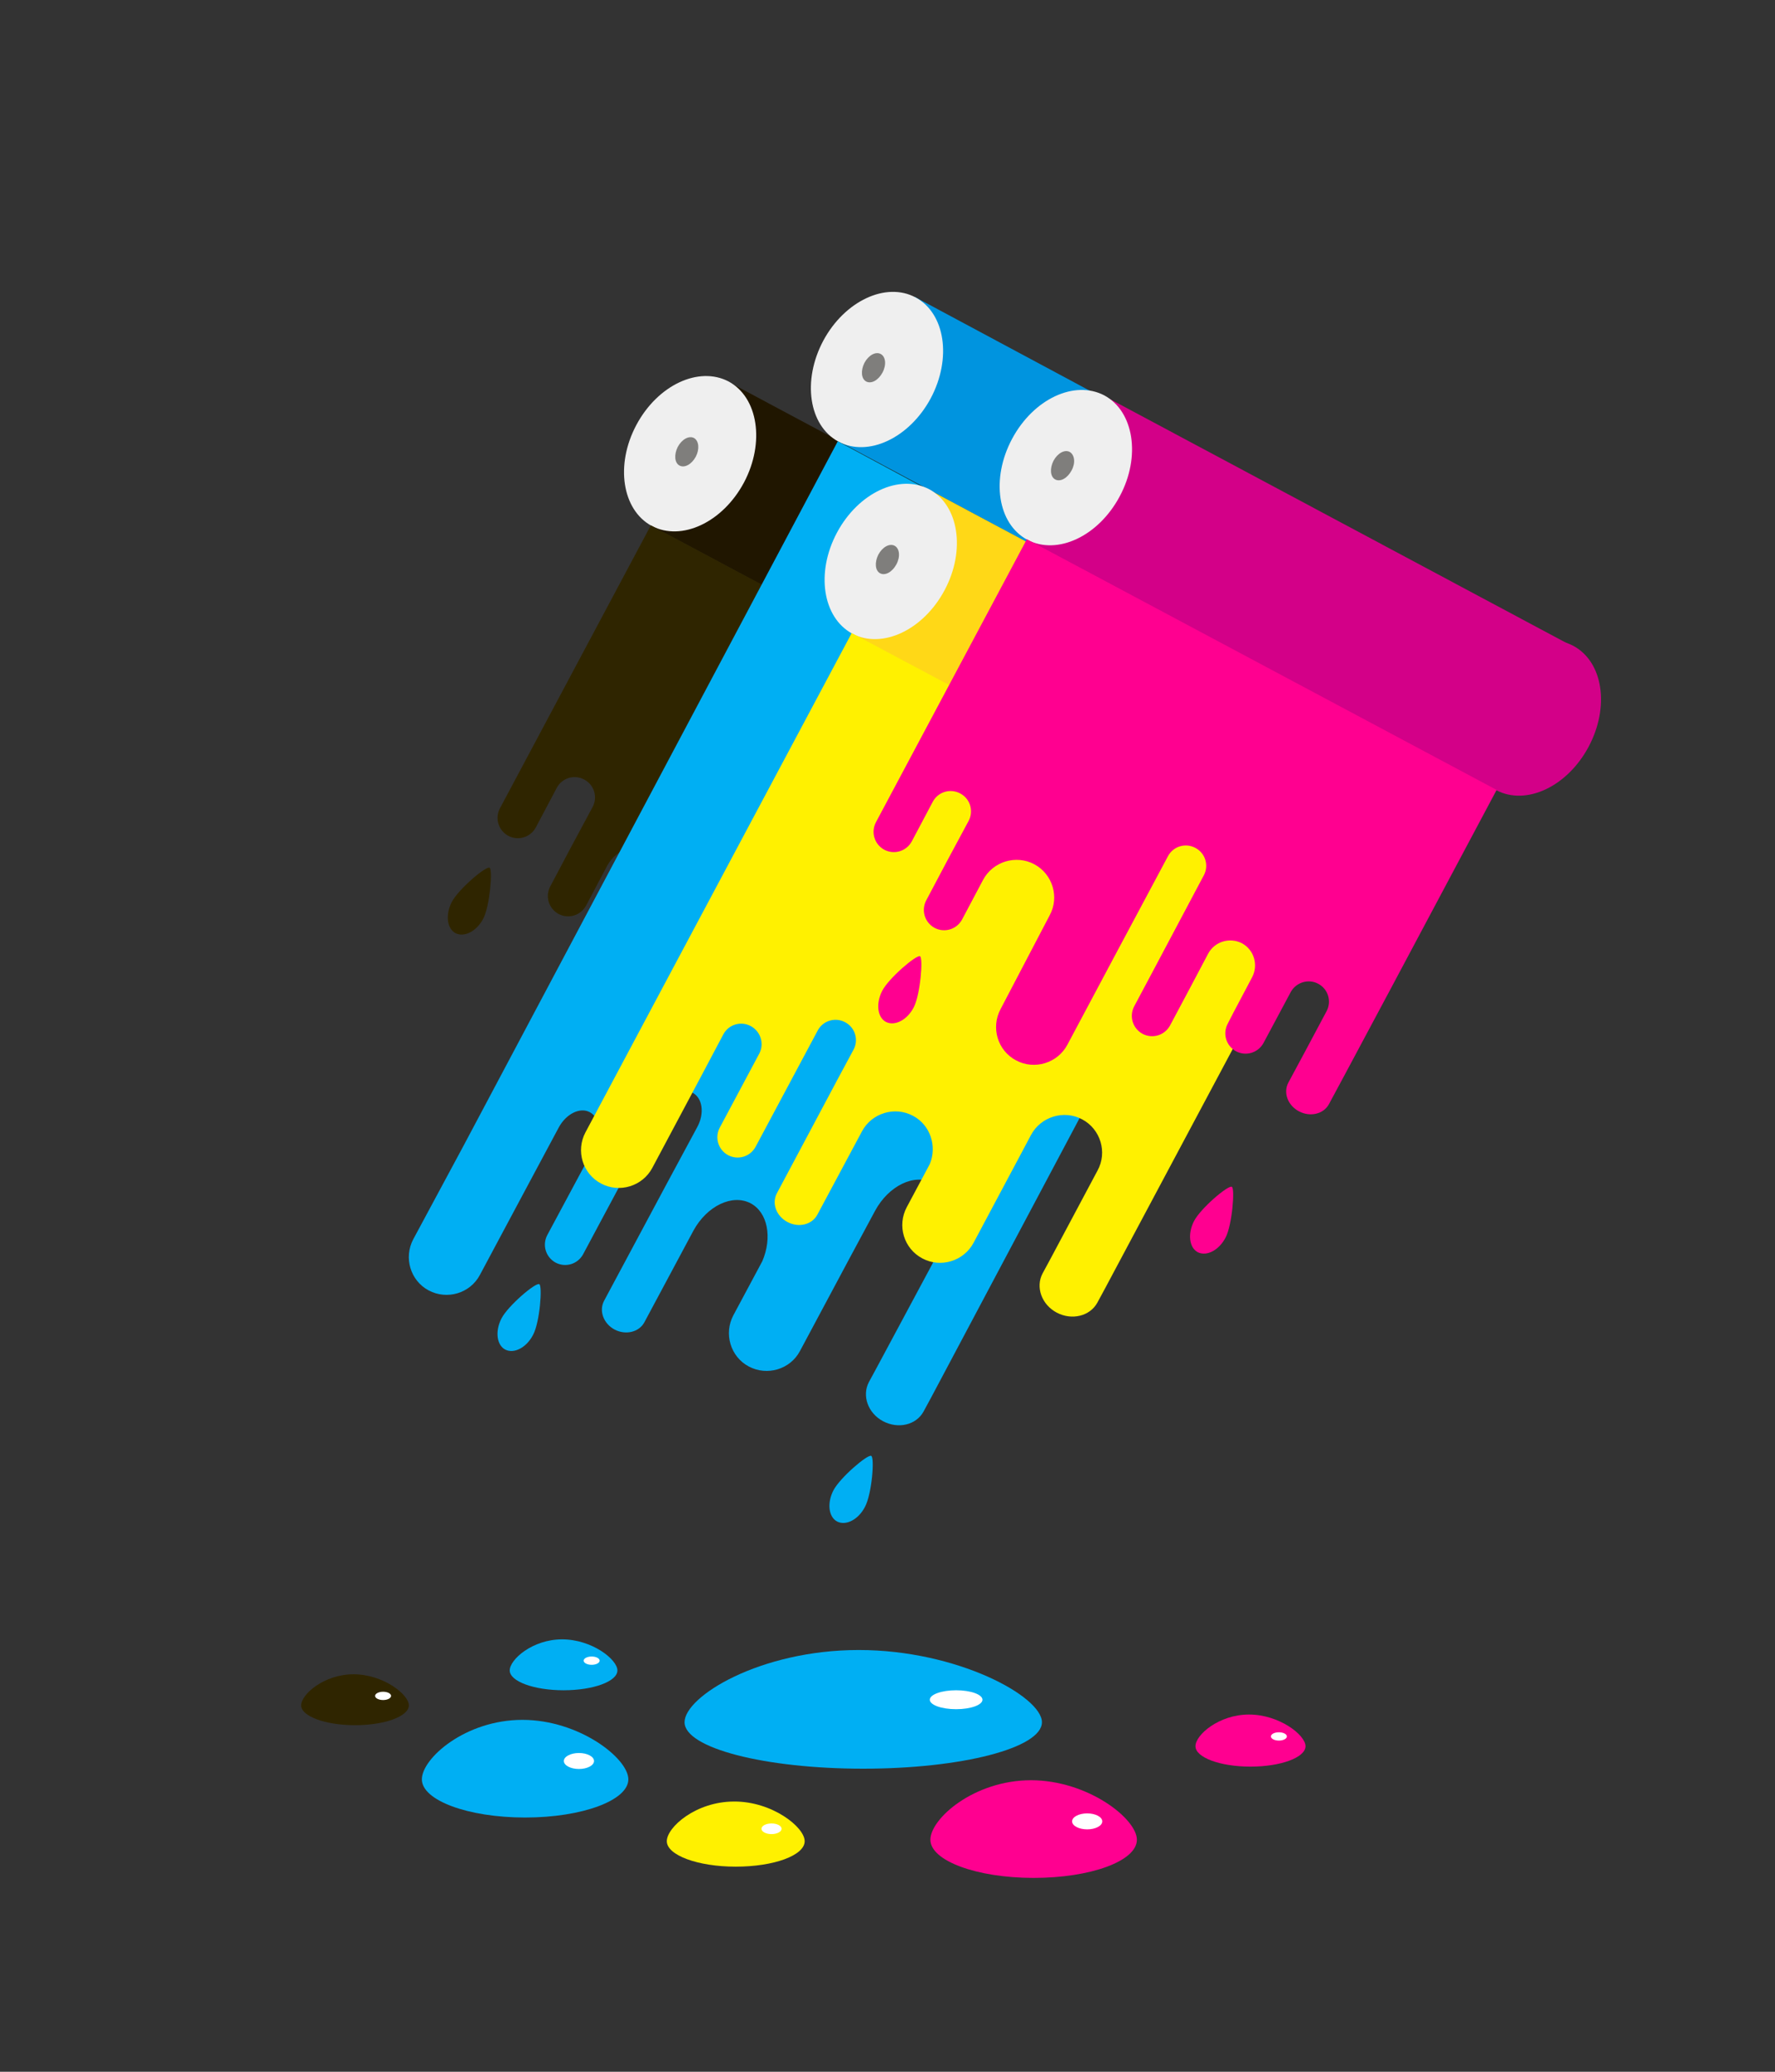 <?xml version="1.0" encoding="utf-8"?>
<!-- Generator: Adobe Illustrator 19.0.0, SVG Export Plug-In . SVG Version: 6.00 Build 0)  -->
<svg version="1.1" xmlns="http://www.w3.org/2000/svg" xmlns:xlink="http://www.w3.org/1999/xlink" x="0px" y="0px"
	 viewBox="0 0 600 700" style="enable-background:new 0 0 600 700;" xml:space="preserve">
<rect x="0" y="0" width="600" height="700" fill="#333333" stroke="none"/>
<style type="text/css">
	.st0{display:none;}
	.st1{display:inline;fill:#FFFFFF;}
	.st2{fill:#201600;}
	.st3{fill:#EFEFEF;}
	.st4{fill:#7F7E7C;}
	.st5{fill:#2F2500;}
	.st6{fill:#0094DF;}
	.st7{fill:#00AFF3;}
	.st8{fill:#FFD817;}
	.st9{fill:#BD54ED;}
	.st10{fill:#FFF100;}
	.st11{fill:#D30088;}
	.st12{fill:#FF0090;}
	.st13{fill:#FFFFFF;}
	.st14{display:inline;}
</style>
<g id="background" class="st0">
	<rect x="-100" y="-50" class="st1" width="800" height="800"/>
</g>
<g id="objects">
	<g>
		<g>
			<g>
				
					<rect x="222.5" y="167.9" transform="matrix(0.882 0.471 -0.471 0.882 128.767 -124.018)" class="st2" width="179.9" height="55.2"/>
				<path class="st3" d="M251.5,163c-7.2,13.5-21.1,20-31.2,14.7c-10-5.4-12.4-20.6-5.2-34.1c7.2-13.5,21.1-20,31.2-14.7
					C256.3,134.3,258.6,149.6,251.5,163z"/>
				<path class="st4" d="M235.2,154.3c-1.4,2.6-3.8,3.9-5.5,3c-1.7-0.9-1.9-3.7-0.6-6.3c1.4-2.6,3.8-3.9,5.5-3
					C236.3,149,236.5,151.8,235.2,154.3z"/>
				<path class="st5" d="M220,177.5l-51,95.6c-1.8,3.4-0.5,7.5,2.8,9.3c3.4,1.8,7.5,0.5,9.3-2.8l7.1-13.4c1.8-3.4,6-4.6,9.3-2.8
					c3.4,1.8,4.6,6,2.8,9.3l-7.2,13.4l0,0l-7.1,13.4c-1.8,3.4-0.5,7.5,2.8,9.3c3.4,1.8,7.5,0.5,9.3-2.8l7.1-13.4
					c3.3-6.2,11.1-8.6,17.3-5.3c6.2,3.3,8.5,11.1,5.2,17.3l-16.9,31.7c-3.3,6.2-1,14,5.3,17.3c6.2,3.3,14,0.9,17.3-5.3l16.9-31.7
					l17.1-32c1.8-3.4,6-4.6,9.3-2.8c3.4,1.8,4.6,6,2.8,9.3l-2.5,4.7l-14.5,27.3l-6.5,12.2c-1.8,3.4-0.5,7.5,2.8,9.3
					c3.4,1.8,7.5,0.5,9.3-2.8l6.5-12.2l6.4-12.1c2.2-4.1,7.3-5.6,11.4-3.5c4.1,2.2,5.6,7.3,3.5,11.4l-6.4,12.1l0,0l-1.9,3.7
					c-1.8,3.4-0.5,7.5,2.8,9.3c3.4,1.8,7.5,0.5,9.3-2.8l9.2-17.2c1.8-3.3,6-4.6,9.3-2.8c3.4,1.8,4.6,6,2.8,9.3l-7.2,13.5l0,0
					l-5.7,10.6c-1.8,3.4-0.2,7.7,3.6,9.7c3.8,2,8.3,0.9,10.1-2.5l5.7-10.6l15.4-28.8l35.6-66.8L220,177.5z"/>
			</g>
			
				<rect x="285.5" y="139.6" transform="matrix(0.881 0.472 -0.472 0.881 123.459 -157.488)" class="st6" width="179.9" height="55.2"/>
			<path class="st3" d="M314.6,134.6c-7.2,13.4-21.2,20-31.2,14.6c-10-5.4-12.3-20.6-5.1-34.1c7.2-13.4,21.2-20,31.2-14.6
				C319.5,105.9,321.8,121.1,314.6,134.6z"/>
			<path class="st6" d="M473,219.4c-7.2,13.4-21.2,20-31.2,14.6c-10-5.4-12.3-20.6-5.1-34.1c7.2-13.4,21.2-20,31.2-14.6
				C477.9,190.7,480.2,206,473,219.4z"/>
			<path class="st4" d="M298.3,125.9c-1.4,2.6-3.8,3.9-5.5,3c-1.7-0.9-1.9-3.7-0.6-6.3c1.4-2.6,3.8-3.9,5.5-3
				C299.4,120.5,299.7,123.3,298.3,125.9z"/>
			<path class="st7" d="M283.2,149.1l-126.5,238l9.6,5.1l-9.6-5.1l-17,31.6c-3.3,6.2-1,14,5.2,17.3c6.2,3.3,14,1,17.3-5.2l16.9-31.6
				l0,0l9.8-18.3c2.5-4.6,7.2-6.9,10.5-5.1c3.3,1.8,4,6.8,1.8,11.3l-16.2,30.2c-1.8,3.4-0.5,7.5,2.8,9.3c3.4,1.8,7.5,0.5,9.3-2.8
				l6.2-11.6l0,0l20.3-37.9c2.5-4.6,7.2-6.9,10.5-5.1c3.4,1.8,4.1,7,1.6,11.6l-10.4,19.3l0,0l-21.1,39.4c-1.8,3.4-0.2,7.7,3.5,9.7
				c3.8,2,8.3,0.9,10.1-2.4l16.6-31c4.6-8.4,13.2-12.5,19.4-9.2c5.7,3.1,7.3,11.5,3.9,19.5l-9.8,18.3c-3.3,6.2-1,14,5.2,17.3
				c6.2,3.3,14,1,17.3-5.2l16.9-31.6l0,0l8.5-15.8c4.6-8.5,13.3-12.7,19.5-9.4c6.2,3.3,7.5,13,3,21.5l-22,41l0,0l-2.6,4.8
				c-2.4,4.6-0.3,10.5,4.8,13.2c5.1,2.7,11.2,1.3,13.7-3.3l2.6-4.8l126.5-238L283.2,149.1z"/>
			<g>
				
					<rect x="290.3" y="204.3" transform="matrix(0.882 0.471 -0.471 0.882 153.862 -151.652)" class="st8" width="179.9" height="55.2"/>
				<path class="st3" d="M319.3,199.4c-7.2,13.5-21.1,20-31.2,14.7c-10-5.4-12.4-20.6-5.2-34.1c7.2-13.5,21.1-20,31.2-14.7
					C324.1,170.7,326.5,185.9,319.3,199.4z"/>
				<path class="st9" d="M477.8,283.9c-7.2,13.5-21.1,20-31.2,14.7c-10.1-5.4-12.4-20.6-5.2-34.1c7.2-13.5,21.1-20,31.2-14.7
					C482.7,255.2,485,270.5,477.8,283.9z"/>
				<path class="st4" d="M303,190.7c-1.4,2.6-3.8,3.9-5.5,3c-1.7-0.9-1.9-3.7-0.6-6.3c1.4-2.6,3.8-3.9,5.5-3
					C304.1,185.3,304.4,188.1,303,190.7z"/>
				<path class="st10" d="M287.9,213.9l-73.1,137l0,0l-16.9,31.7c-3.3,6.2-1,14,5.3,17.3c6.2,3.3,14,0.9,17.3-5.3l16.9-31.7l0,0
					l7.1-13.4c1.8-3.4,6-4.6,9.3-2.8c3.3,1.8,4.6,5.9,2.9,9.2l-13.4,25.1c-1.8,3.4-0.5,7.5,2.8,9.3c3.4,1.8,7.5,0.5,9.3-2.8
					l6.2-11.6h0l14.8-27.7c1.8-3.4,6-4.6,9.3-2.8c3.4,1.8,4.6,6,2.8,9.3l-4.9,9.1l0,0l-21,39.4c-1.8,3.4-0.2,7.7,3.6,9.7
					c3.8,2,8.3,0.9,10.1-2.5l15.1-28.2c3.3-6.1,11-8.5,17.2-5.2c5.9,3.1,8.2,10.3,5.7,16.3l-7.8,14.6c-3.3,6.2-1,14,5.3,17.3
					c6.2,3.3,14,0.9,17.3-5.3l16.9-31.7h0l2.5-4.7c3.3-6.2,11.1-8.6,17.3-5.3c6.2,3.3,8.6,11.1,5.2,17.3l-16,30l0,0l-2.6,4.8
					c-2.4,4.6-0.3,10.5,4.8,13.2c5.1,2.7,11.2,1.2,13.7-3.3l2.6-4.8l73.1-137L287.9,213.9z"/>
			</g>
			<g>
				<path class="st11" d="M537,252.3c-7.2,13.5-21.1,20-31.2,14.7c-10.1-5.4-12.4-20.6-5.2-34.1c7.2-13.5,21.1-20,31.2-14.7
					C541.9,223.6,544.2,238.8,537,252.3z"/>
				<g>
					
						<rect x="349.5" y="172.6" transform="matrix(0.882 0.471 -0.471 0.882 145.917 -183.242)" class="st11" width="179.9" height="55.2"/>
					<path class="st3" d="M378.5,167.7c-7.2,13.5-21.1,20-31.2,14.7c-10.1-5.4-12.4-20.6-5.2-34.1c7.2-13.5,21.1-20,31.2-14.7
						C383.3,139,385.7,154.3,378.5,167.7z"/>
					<path class="st4" d="M362.2,159c-1.4,2.6-3.8,3.9-5.5,3c-1.7-0.9-1.9-3.7-0.6-6.3c1.4-2.6,3.8-3.9,5.5-3
						C363.3,153.7,363.6,156.5,362.2,159z"/>
					<path class="st12" d="M347.1,182.2l-51,95.6c-1.8,3.4-0.5,7.5,2.8,9.3c3.4,1.8,7.5,0.5,9.3-2.8l7.1-13.4c1.8-3.4,6-4.6,9.3-2.8
						c3.4,1.8,4.6,6,2.8,9.3l-7.2,13.4l0,0l-7.1,13.4c-1.8,3.4-0.5,7.5,2.8,9.3c3.4,1.8,7.5,0.5,9.3-2.8l7.1-13.4
						c3.3-6.2,11.1-8.6,17.3-5.3c6.2,3.3,8.6,11.1,5.2,17.3L338.2,341c-3.3,6.2-1,14,5.3,17.3c6.2,3.3,14,0.9,17.3-5.3l16.9-31.7
						l17.1-32c1.8-3.4,6-4.6,9.3-2.8c3.4,1.8,4.6,6,2.8,9.3l-2.5,4.7l-14.5,27.3l-6.5,12.2c-1.8,3.4-0.5,7.5,2.8,9.3
						c3.4,1.8,7.5,0.5,9.3-2.8l6.5-12.2l6.4-12.1c2.2-4.1,7.3-5.6,11.4-3.5c4.1,2.2,5.6,7.3,3.5,11.4l-6.4,12.1h0l-1.9,3.7
						c-1.8,3.4-0.5,7.5,2.8,9.3c3.4,1.8,7.5,0.5,9.3-2.8l9.2-17.2c1.8-3.3,6-4.6,9.3-2.8c3.4,1.8,4.6,6,2.8,9.3l-7.2,13.5l0,0
						l-5.7,10.6c-1.8,3.4-0.2,7.7,3.6,9.7c3.8,2,8.3,0.9,10.1-2.4l5.7-10.6l15.4-28.8l35.6-66.8L347.1,182.2z"/>
				</g>
			</g>
			<path class="st12" d="M414.3,418.1c-2.2,4.3-6.4,6.5-9.4,5c-2.9-1.5-3.5-6.2-1.3-10.5c2.2-4.3,11.6-12.3,12.8-11.6
				C417.5,401.5,416.5,413.9,414.3,418.1z"/>
			<path class="st12" d="M308.9,340.3c-2.2,4.3-6.4,6.5-9.4,5c-2.9-1.5-3.5-6.2-1.3-10.5c2.2-4.3,11.6-12.3,12.8-11.7
				C312.1,323.7,311.1,336,308.9,340.3z"/>
			<path class="st7" d="M292.4,509.1c-2.2,4.3-6.4,6.5-9.4,5c-2.9-1.5-3.5-6.2-1.3-10.5c2.2-4.3,11.6-12.3,12.8-11.7
				C295.7,492.5,294.7,504.8,292.4,509.1z"/>
			<path class="st7" d="M180.2,451c-2.2,4.3-6.4,6.5-9.4,5c-2.9-1.5-3.5-6.2-1.3-10.5c2.2-4.3,11.6-12.3,12.8-11.6
				C183.4,434.4,182.5,446.7,180.2,451z"/>
			<path class="st5" d="M163.4,310.3c-2.2,4.3-6.4,6.5-9.4,5c-2.9-1.5-3.5-6.2-1.3-10.5c2.2-4.3,11.6-12.3,12.8-11.6
				C166.6,293.7,165.6,306,163.4,310.3z"/>
		</g>
		<g>
			<path class="st7" d="M352.2,581.9c0,8.7-27.1,15.7-60.4,15.7c-33.4,0-60.4-7-60.4-15.7c0-8.7,25.5-24.4,58.9-24.4
				C323.6,557.5,352.2,573.2,352.2,581.9z"/>
			<ellipse class="st13" cx="323.2" cy="574.3" rx="8.9" ry="3.2"/>
			<path class="st7" d="M212.4,601.2c0,7.1-15.6,12.9-34.9,12.9c-19.3,0-34.9-5.8-34.9-12.9s14.7-20.1,34-20.1
				C195.8,581.1,212.4,594.1,212.4,601.2z"/>
			<path class="st13" d="M200.8,595c0,1.5-2.3,2.7-5.1,2.7c-2.8,0-5.1-1.2-5.1-2.7c0-1.5,2.3-2.7,5.1-2.7
				C198.5,592.3,200.8,593.5,200.8,595z"/>
			<path class="st7" d="M208.7,564.4c0,3.7-8.1,6.7-18.2,6.7c-10,0-18.2-3-18.2-6.7c0-3.7,7.7-10.5,17.7-10.5
				C200.1,553.9,208.7,560.7,208.7,564.4z"/>
			<ellipse class="st13" cx="200" cy="561.1" rx="2.7" ry="1.4"/>
			<path class="st5" d="M138.2,576.2c0,3.7-8.1,6.7-18.2,6.7c-10,0-18.2-3-18.2-6.7c0-3.7,7.7-10.5,17.7-10.5
				S138.2,572.5,138.2,576.2z"/>
			<ellipse class="st13" cx="129.5" cy="573" rx="2.7" ry="1.4"/>
			<path class="st10" d="M272,622.1c0,4.8-10.4,8.6-23.3,8.6c-12.9,0-23.3-3.9-23.3-8.6s9.8-13.4,22.7-13.4
				C260.9,608.6,272,617.3,272,622.1z"/>
			<ellipse class="st13" cx="260.8" cy="617.9" rx="3.4" ry="1.8"/>
			<path class="st12" d="M384.3,621.6c0,7.2-15.6,12.9-34.9,12.9c-19.3,0-34.9-5.8-34.9-12.9c0-7.1,14.7-20.1,34-20.1
				C367.7,601.5,384.3,614.5,384.3,621.6z"/>
			<path class="st13" d="M372.6,615.4c0,1.5-2.3,2.7-5.1,2.7c-2.8,0-5.1-1.2-5.1-2.7c0-1.5,2.3-2.7,5.1-2.7
				C370.3,612.7,372.6,613.9,372.6,615.4z"/>
			<path class="st12" d="M441.3,590c0,3.8-8.3,6.9-18.6,6.9c-10.3,0-18.6-3.1-18.6-6.9c0-3.8,7.9-10.7,18.1-10.7
				C432.4,579.3,441.3,586.2,441.3,590z"/>
			<ellipse class="st13" cx="432.3" cy="586.7" rx="2.7" ry="1.4"/>
		</g>
	</g>
	<g class="st0">
		<g class="st14">
			<path class="st5" d="M168.7,720.4v-0.3c-0.4,0.4-0.7,0.8-1.1,1c-0.3,0.3-0.7,0.5-1.1,0.6c-0.4,0.1-0.9,0.2-1.3,0.2
				c-0.6,0-1.2-0.1-1.8-0.4c-0.5-0.3-1-0.7-1.4-1.2c-0.4-0.5-0.7-1.1-0.9-1.8c-0.2-0.7-0.3-1.4-0.3-2.2c0-1.7,0.4-3,1.2-3.9
				c0.8-0.9,1.9-1.4,3.2-1.4c0.8,0,1.4,0.1,2,0.4c0.5,0.3,1,0.7,1.6,1.2v-4c0-0.6,0.1-1,0.3-1.3c0.2-0.3,0.5-0.4,0.9-0.4
				c0.4,0,0.7,0.1,0.9,0.4c0.2,0.3,0.3,0.6,0.3,1.1v11.8c0,0.5-0.1,0.9-0.4,1.2c-0.2,0.3-0.5,0.4-0.9,0.4c-0.4,0-0.7-0.1-0.9-0.4
				C168.8,721.3,168.7,720.9,168.7,720.4z M163.4,716.5c0,0.7,0.1,1.3,0.3,1.9c0.2,0.5,0.5,0.9,0.9,1.2c0.4,0.3,0.8,0.4,1.3,0.4
				c0.5,0,0.9-0.1,1.3-0.4c0.4-0.2,0.7-0.6,0.9-1.1c0.2-0.5,0.3-1.1,0.3-1.9c0-0.7-0.1-1.3-0.3-1.8c-0.2-0.5-0.5-0.9-0.9-1.2
				c-0.4-0.3-0.8-0.4-1.3-0.4c-0.5,0-0.9,0.1-1.3,0.4c-0.4,0.3-0.7,0.7-0.9,1.2C163.5,715.2,163.4,715.8,163.4,716.5z"/>
			<path class="st5" d="M181.4,717.1h-5.2c0,0.6,0.1,1.1,0.4,1.6c0.2,0.5,0.6,0.8,1,1.1c0.4,0.2,0.8,0.4,1.3,0.4
				c0.3,0,0.6,0,0.9-0.1c0.3-0.1,0.5-0.2,0.8-0.4c0.2-0.2,0.5-0.3,0.7-0.5c0.2-0.2,0.5-0.4,0.8-0.7c0.1-0.1,0.3-0.2,0.6-0.2
				c0.3,0,0.5,0.1,0.7,0.2c0.2,0.2,0.3,0.4,0.3,0.6c0,0.2-0.1,0.5-0.3,0.9c-0.2,0.3-0.5,0.6-0.9,0.9c-0.4,0.3-0.9,0.5-1.4,0.8
				c-0.6,0.2-1.2,0.3-2,0.3c-1.7,0-3.1-0.5-4-1.5c-1-1-1.4-2.3-1.4-4c0-0.8,0.1-1.5,0.4-2.2c0.2-0.7,0.6-1.3,1-1.7
				c0.5-0.5,1-0.9,1.7-1.1c0.7-0.3,1.4-0.4,2.2-0.4c1,0,1.9,0.2,2.7,0.7c0.8,0.4,1.3,1,1.7,1.7c0.4,0.7,0.6,1.4,0.6,2.1
				c0,0.7-0.2,1.1-0.6,1.3C182.6,717,182.1,717.1,181.4,717.1z M176.2,715.6h4.9c-0.1-0.9-0.3-1.6-0.7-2.1c-0.4-0.5-1-0.7-1.7-0.7
				c-0.7,0-1.2,0.2-1.6,0.7C176.5,714,176.2,714.7,176.2,715.6z"/>
			<path class="st5" d="M194.5,718.4c0,0.7-0.2,1.4-0.5,1.9c-0.4,0.5-0.9,0.9-1.6,1.2c-0.7,0.3-1.6,0.4-2.6,0.4
				c-1,0-1.8-0.1-2.5-0.4c-0.7-0.3-1.2-0.7-1.5-1.1c-0.3-0.4-0.5-0.9-0.5-1.3c0-0.3,0.1-0.5,0.3-0.8c0.2-0.2,0.5-0.3,0.8-0.3
				c0.3,0,0.5,0.1,0.6,0.2c0.2,0.1,0.3,0.3,0.4,0.6c0.3,0.5,0.6,0.8,1,1.1c0.4,0.2,0.9,0.4,1.6,0.4c0.5,0,1-0.1,1.3-0.4
				c0.3-0.2,0.5-0.5,0.5-0.8c0-0.5-0.2-0.8-0.5-1c-0.4-0.2-0.9-0.4-1.8-0.6c-0.9-0.2-1.7-0.5-2.3-0.7c-0.6-0.3-1-0.6-1.4-1
				c-0.3-0.4-0.5-0.9-0.5-1.5c0-0.5,0.2-1,0.5-1.5c0.3-0.5,0.8-0.9,1.4-1.1c0.6-0.3,1.4-0.4,2.3-0.4c0.7,0,1.3,0.1,1.9,0.2
				c0.6,0.1,1,0.3,1.4,0.6c0.4,0.2,0.7,0.5,0.8,0.8c0.2,0.3,0.3,0.6,0.3,0.9c0,0.3-0.1,0.6-0.3,0.8c-0.2,0.2-0.5,0.3-0.9,0.3
				c-0.3,0-0.5-0.1-0.7-0.2c-0.2-0.2-0.4-0.4-0.7-0.7c-0.2-0.3-0.4-0.5-0.7-0.6c-0.3-0.2-0.6-0.2-1.1-0.2c-0.5,0-0.9,0.1-1.2,0.3
				c-0.3,0.2-0.5,0.5-0.5,0.8c0,0.3,0.1,0.5,0.3,0.7c0.2,0.2,0.6,0.3,1,0.5c0.4,0.1,1,0.3,1.7,0.4c0.8,0.2,1.5,0.4,2,0.7
				c0.5,0.3,0.9,0.6,1.2,1C194.4,717.5,194.5,717.9,194.5,718.4z"/>
			<path class="st5" d="M198.1,709.8c-0.4,0-0.7-0.1-1-0.3c-0.3-0.2-0.4-0.6-0.4-1c0-0.4,0.1-0.7,0.4-0.9c0.3-0.2,0.6-0.4,0.9-0.4
				c0.3,0,0.6,0.1,0.9,0.3c0.3,0.2,0.4,0.6,0.4,1c0,0.4-0.1,0.7-0.4,1C198.8,709.6,198.5,709.8,198.1,709.8z M199.5,712.5v7.8
				c0,0.5-0.1,0.9-0.4,1.2c-0.3,0.3-0.6,0.4-1,0.4c-0.4,0-0.7-0.1-1-0.4c-0.2-0.3-0.4-0.7-0.4-1.2v-7.7c0-0.5,0.1-0.9,0.4-1.2
				c0.2-0.3,0.6-0.4,1-0.4c0.4,0,0.7,0.1,1,0.4C199.3,711.7,199.5,712,199.5,712.5z"/>
			<path class="st5" d="M212.1,713v7.8c0,0.9-0.1,1.7-0.3,2.3c-0.2,0.7-0.5,1.2-0.9,1.6c-0.4,0.4-1,0.7-1.6,0.9
				c-0.7,0.2-1.5,0.3-2.5,0.3c-0.9,0-1.8-0.1-2.5-0.4c-0.7-0.3-1.3-0.6-1.7-1c-0.4-0.4-0.6-0.8-0.6-1.3c0-0.3,0.1-0.6,0.3-0.8
				c0.2-0.2,0.5-0.3,0.8-0.3c0.4,0,0.7,0.2,1,0.5c0.1,0.2,0.3,0.4,0.4,0.5c0.2,0.2,0.3,0.3,0.5,0.5c0.2,0.1,0.4,0.2,0.7,0.3
				c0.3,0.1,0.6,0.1,0.9,0.1c0.7,0,1.2-0.1,1.6-0.3c0.4-0.2,0.7-0.5,0.8-0.8c0.2-0.3,0.2-0.7,0.3-1.1c0-0.4,0-1,0.1-1.9
				c-0.4,0.6-0.9,1-1.4,1.3c-0.5,0.3-1.2,0.5-1.9,0.5c-0.9,0-1.7-0.2-2.4-0.7c-0.7-0.5-1.2-1.1-1.5-1.9c-0.4-0.8-0.5-1.8-0.5-2.9
				c0-0.8,0.1-1.5,0.3-2.2c0.2-0.6,0.5-1.2,0.9-1.6c0.4-0.5,0.9-0.8,1.4-1c0.5-0.2,1.1-0.3,1.7-0.3c0.8,0,1.4,0.1,2,0.4
				c0.6,0.3,1.1,0.7,1.5,1.4v-0.4c0-0.5,0.1-0.8,0.3-1.1c0.2-0.3,0.5-0.4,0.9-0.4c0.5,0,0.9,0.2,1,0.5
				C212,711.9,212.1,712.3,212.1,713z M204.3,716.4c0,1.1,0.2,1.9,0.7,2.5c0.5,0.6,1.1,0.8,1.8,0.8c0.4,0,0.9-0.1,1.3-0.4
				c0.4-0.2,0.7-0.6,1-1.1c0.3-0.5,0.4-1.1,0.4-1.8c0-1.1-0.2-2-0.7-2.6c-0.5-0.6-1.1-0.9-1.9-0.9c-0.8,0-1.4,0.3-1.8,0.9
				C204.6,714.5,204.3,715.3,204.3,716.4z"/>
			<path class="st5" d="M217.3,712.5v0.3c0.5-0.6,1-1.1,1.5-1.4c0.6-0.3,1.2-0.4,1.9-0.4c0.7,0,1.3,0.2,1.9,0.5
				c0.6,0.3,1,0.7,1.2,1.3c0.2,0.3,0.3,0.7,0.3,1.1c0.1,0.4,0.1,0.9,0.1,1.5v5c0,0.5-0.1,0.9-0.4,1.2c-0.2,0.3-0.6,0.4-1,0.4
				c-0.4,0-0.7-0.1-1-0.4c-0.2-0.3-0.4-0.7-0.4-1.2v-4.5c0-0.9-0.1-1.6-0.4-2c-0.2-0.5-0.7-0.7-1.5-0.7c-0.5,0-0.9,0.1-1.3,0.4
				c-0.4,0.3-0.7,0.7-0.9,1.2c-0.1,0.4-0.2,1.2-0.2,2.2v3.4c0,0.5-0.1,1-0.4,1.2c-0.3,0.3-0.6,0.4-1,0.4c-0.4,0-0.7-0.1-1-0.4
				c-0.3-0.3-0.4-0.7-0.4-1.2v-7.8c0-0.5,0.1-0.9,0.3-1.1c0.2-0.3,0.5-0.4,0.9-0.4c0.2,0,0.4,0.1,0.6,0.2c0.2,0.1,0.3,0.3,0.5,0.5
				C217.2,711.9,217.3,712.2,217.3,712.5z"/>
			<path class="st5" d="M234.5,717.1h-5.2c0,0.6,0.1,1.1,0.4,1.6c0.2,0.5,0.6,0.8,1,1.1c0.4,0.2,0.8,0.4,1.3,0.4
				c0.3,0,0.6,0,0.9-0.1c0.3-0.1,0.5-0.2,0.8-0.4c0.2-0.2,0.5-0.3,0.7-0.5c0.2-0.2,0.5-0.4,0.8-0.7c0.1-0.1,0.3-0.2,0.6-0.2
				c0.3,0,0.5,0.1,0.7,0.2c0.2,0.2,0.3,0.4,0.3,0.6c0,0.2-0.1,0.5-0.3,0.9c-0.2,0.3-0.5,0.6-0.9,0.9c-0.4,0.3-0.9,0.5-1.4,0.8
				c-0.6,0.2-1.2,0.3-2,0.3c-1.7,0-3.1-0.5-4-1.5c-1-1-1.4-2.3-1.4-4c0-0.8,0.1-1.5,0.4-2.2c0.2-0.7,0.6-1.3,1-1.7
				c0.5-0.5,1-0.9,1.7-1.1c0.7-0.3,1.4-0.4,2.2-0.4c1,0,1.9,0.2,2.7,0.7c0.8,0.4,1.3,1,1.7,1.7c0.4,0.7,0.6,1.4,0.6,2.1
				c0,0.7-0.2,1.1-0.6,1.3C235.7,717,235.2,717.1,234.5,717.1z M229.2,715.6h4.9c-0.1-0.9-0.3-1.6-0.7-2.1c-0.4-0.5-1-0.7-1.7-0.7
				c-0.7,0-1.2,0.2-1.6,0.7C229.6,714,229.3,714.7,229.2,715.6z"/>
			<path class="st5" d="M246.3,720.4v-0.3c-0.4,0.4-0.7,0.8-1.1,1c-0.4,0.3-0.7,0.5-1.1,0.6c-0.4,0.1-0.9,0.2-1.3,0.2
				c-0.6,0-1.2-0.1-1.8-0.4c-0.5-0.3-1-0.7-1.4-1.2c-0.4-0.5-0.7-1.1-0.9-1.8c-0.2-0.7-0.3-1.4-0.3-2.2c0-1.7,0.4-3,1.2-3.9
				c0.8-0.9,1.9-1.4,3.2-1.4c0.8,0,1.4,0.1,2,0.4c0.5,0.3,1.1,0.7,1.6,1.2v-4c0-0.6,0.1-1,0.3-1.3c0.2-0.3,0.5-0.4,0.9-0.4
				c0.4,0,0.7,0.1,0.9,0.4c0.2,0.3,0.3,0.6,0.3,1.1v11.8c0,0.5-0.1,0.9-0.4,1.2c-0.2,0.3-0.5,0.4-0.9,0.4c-0.4,0-0.7-0.1-0.9-0.4
				C246.4,721.3,246.3,720.9,246.3,720.4z M241,716.5c0,0.7,0.1,1.3,0.3,1.9c0.2,0.5,0.5,0.9,0.9,1.2c0.4,0.3,0.8,0.4,1.3,0.4
				c0.5,0,0.9-0.1,1.3-0.4c0.4-0.2,0.7-0.6,0.9-1.1c0.2-0.5,0.4-1.1,0.4-1.9c0-0.7-0.1-1.3-0.4-1.8c-0.2-0.5-0.5-0.9-0.9-1.2
				c-0.4-0.3-0.8-0.4-1.3-0.4c-0.5,0-0.9,0.1-1.3,0.4c-0.4,0.3-0.7,0.7-0.9,1.2C241.1,715.2,241,715.8,241,716.5z"/>
			<path class="st5" d="M259,708.5v4.1c0.5-0.5,1-0.9,1.5-1.2c0.5-0.3,1.2-0.4,1.9-0.4c0.9,0,1.7,0.2,2.3,0.6c0.7,0.4,1.2,1,1.6,1.9
				c0.4,0.8,0.6,1.7,0.6,2.8c0,0.8-0.1,1.6-0.3,2.2c-0.2,0.7-0.5,1.3-0.9,1.8c-0.4,0.5-0.9,0.9-1.4,1.2c-0.6,0.3-1.2,0.4-1.8,0.4
				c-0.4,0-0.8-0.1-1.2-0.1c-0.4-0.1-0.7-0.2-0.9-0.4c-0.2-0.2-0.5-0.3-0.7-0.5c-0.2-0.2-0.4-0.4-0.7-0.8v0.3c0,0.5-0.1,0.9-0.4,1.2
				c-0.2,0.3-0.5,0.4-0.9,0.4c-0.4,0-0.7-0.1-0.9-0.4c-0.2-0.3-0.3-0.7-0.3-1.2v-11.7c0-0.5,0.1-1,0.3-1.2c0.2-0.3,0.5-0.4,0.9-0.4
				c0.4,0,0.7,0.1,1,0.4C258.9,707.7,259,708.1,259,708.5z M259.1,716.5c0,1.1,0.2,1.9,0.7,2.5c0.5,0.6,1.1,0.9,1.9,0.9
				c0.7,0,1.3-0.3,1.7-0.9c0.5-0.6,0.7-1.4,0.7-2.5c0-0.7-0.1-1.3-0.3-1.8c-0.2-0.5-0.5-0.9-0.9-1.2c-0.4-0.3-0.8-0.4-1.3-0.4
				c-0.5,0-1,0.1-1.4,0.4c-0.4,0.3-0.7,0.7-0.9,1.2C259.3,715.2,259.1,715.8,259.1,716.5z"/>
			<path class="st5" d="M271.3,722.3l0.2-0.6l-3.3-8.3c-0.2-0.5-0.3-0.8-0.3-1c0-0.2,0.1-0.4,0.2-0.6c0.1-0.2,0.3-0.3,0.5-0.5
				c0.2-0.1,0.4-0.2,0.6-0.2c0.4,0,0.7,0.1,0.9,0.4c0.2,0.3,0.4,0.6,0.5,1.1l2.3,6.6l2.1-6.2c0.2-0.5,0.3-0.9,0.5-1.2
				c0.1-0.3,0.3-0.5,0.4-0.6c0.2-0.1,0.4-0.1,0.7-0.1c0.2,0,0.4,0.1,0.6,0.2c0.2,0.1,0.3,0.3,0.4,0.4c0.1,0.2,0.2,0.4,0.2,0.6
				c0,0.1-0.1,0.3-0.1,0.5c-0.1,0.2-0.1,0.5-0.2,0.7l-3.5,9.2c-0.3,0.8-0.6,1.4-0.9,1.9c-0.3,0.5-0.7,0.8-1.1,1.1
				c-0.5,0.2-1.1,0.4-1.9,0.4c-0.8,0-1.4-0.1-1.8-0.2c-0.4-0.2-0.6-0.5-0.6-0.9c0-0.3,0.1-0.5,0.3-0.7c0.2-0.2,0.5-0.3,0.8-0.3
				c0.1,0,0.3,0,0.4,0.1c0.2,0,0.3,0.1,0.4,0.1c0.3,0,0.5,0,0.7-0.1c0.2-0.1,0.3-0.3,0.5-0.5C271,723,271.1,722.7,271.3,722.3z"/>
		</g>
		<g class="st14">
			<path class="st5" d="M321,711.2h0.6v-0.8c0-0.8,0.1-1.5,0.3-2c0.2-0.5,0.6-0.9,1.1-1.1c0.5-0.2,1.2-0.3,2.1-0.3
				c1.6,0,2.3,0.4,2.3,1.2c0,0.2-0.1,0.5-0.2,0.6c-0.2,0.2-0.4,0.3-0.6,0.3c-0.1,0-0.3,0-0.5-0.1c-0.2,0-0.5-0.1-0.6-0.1
				c-0.5,0-0.8,0.1-0.9,0.4c-0.1,0.3-0.2,0.7-0.2,1.2v0.6h0.7c1,0,1.5,0.3,1.5,0.9c0,0.4-0.1,0.7-0.4,0.8c-0.3,0.1-0.6,0.2-1.1,0.2
				h-0.7v7.1c0,0.5-0.1,0.9-0.4,1.2c-0.3,0.3-0.6,0.4-1,0.4c-0.4,0-0.7-0.1-1-0.4c-0.2-0.3-0.4-0.7-0.4-1.2v-7.1h-0.7
				c-0.4,0-0.7-0.1-0.9-0.3c-0.2-0.2-0.3-0.4-0.3-0.7C319.6,711.6,320.1,711.2,321,711.2z"/>
			<path class="st5" d="M330.5,718v2.3c0,0.5-0.1,1-0.4,1.2c-0.3,0.3-0.6,0.4-1,0.4c-0.4,0-0.7-0.1-0.9-0.4
				c-0.3-0.3-0.4-0.7-0.4-1.2v-7.5c0-1.2,0.4-1.8,1.3-1.8c0.4,0,0.8,0.1,1,0.4c0.2,0.3,0.3,0.7,0.3,1.2c0.3-0.5,0.7-1,1-1.2
				c0.3-0.3,0.8-0.4,1.4-0.4c0.6,0,1.1,0.1,1.6,0.4c0.5,0.3,0.8,0.7,0.8,1.1c0,0.3-0.1,0.6-0.3,0.8c-0.2,0.2-0.5,0.3-0.7,0.3
				c-0.1,0-0.3-0.1-0.7-0.2c-0.4-0.1-0.7-0.2-1-0.2c-0.4,0-0.7,0.1-1,0.3c-0.3,0.2-0.4,0.5-0.6,0.9c-0.1,0.4-0.2,0.9-0.3,1.5
				C330.6,716.6,330.5,717.2,330.5,718z"/>
			<path class="st5" d="M343.7,717.1h-5.2c0,0.6,0.1,1.1,0.4,1.6c0.2,0.5,0.6,0.8,1,1.1c0.4,0.2,0.8,0.4,1.3,0.4
				c0.3,0,0.6,0,0.9-0.1c0.3-0.1,0.5-0.2,0.8-0.4c0.3-0.2,0.5-0.3,0.7-0.5c0.2-0.2,0.5-0.4,0.8-0.7c0.1-0.1,0.3-0.2,0.6-0.2
				c0.3,0,0.5,0.1,0.7,0.2c0.2,0.2,0.3,0.4,0.3,0.6c0,0.2-0.1,0.5-0.3,0.9c-0.2,0.3-0.5,0.6-0.9,0.9c-0.4,0.3-0.9,0.5-1.5,0.8
				c-0.6,0.2-1.2,0.3-2,0.3c-1.7,0-3.1-0.5-4-1.5c-1-1-1.4-2.3-1.4-4c0-0.8,0.1-1.5,0.4-2.2c0.2-0.7,0.6-1.3,1-1.7
				c0.5-0.5,1-0.9,1.7-1.1c0.7-0.3,1.4-0.4,2.2-0.4c1,0,1.9,0.2,2.7,0.7c0.8,0.4,1.3,1,1.7,1.7c0.4,0.7,0.6,1.4,0.6,2.1
				c0,0.7-0.2,1.1-0.6,1.3C344.9,717,344.4,717.1,343.7,717.1z M338.4,715.6h4.9c-0.1-0.9-0.3-1.6-0.7-2.1c-0.4-0.5-1-0.7-1.7-0.7
				c-0.7,0-1.2,0.2-1.7,0.7C338.8,714,338.5,714.7,338.4,715.6z"/>
			<path class="st5" d="M355.6,717.1h-5.2c0,0.6,0.1,1.1,0.4,1.6c0.2,0.5,0.6,0.8,1,1.1c0.4,0.2,0.8,0.4,1.3,0.4
				c0.3,0,0.6,0,0.9-0.1c0.3-0.1,0.5-0.2,0.8-0.4c0.2-0.2,0.5-0.3,0.7-0.5c0.2-0.2,0.5-0.4,0.8-0.7c0.1-0.1,0.3-0.2,0.6-0.2
				c0.3,0,0.5,0.1,0.7,0.2c0.2,0.2,0.3,0.4,0.3,0.6c0,0.2-0.1,0.5-0.3,0.9c-0.2,0.3-0.5,0.6-0.9,0.9c-0.4,0.3-0.9,0.5-1.4,0.8
				c-0.6,0.2-1.2,0.3-2,0.3c-1.7,0-3.1-0.5-4-1.5c-1-1-1.4-2.3-1.4-4c0-0.8,0.1-1.5,0.3-2.2c0.2-0.7,0.6-1.3,1-1.7
				c0.5-0.5,1-0.9,1.7-1.1c0.7-0.3,1.4-0.4,2.2-0.4c1,0,1.9,0.2,2.7,0.7c0.7,0.4,1.3,1,1.7,1.7c0.4,0.7,0.6,1.4,0.6,2.1
				c0,0.7-0.2,1.1-0.6,1.3C356.9,717,356.3,717.1,355.6,717.1z M350.4,715.6h4.9c-0.1-0.9-0.3-1.6-0.7-2.1c-0.4-0.5-1-0.7-1.7-0.7
				c-0.7,0-1.2,0.2-1.7,0.7C350.7,714,350.5,714.7,350.4,715.6z"/>
			<path class="st5" d="M362.3,712.5v0.3c0.5-0.6,1-1.1,1.6-1.4c0.5-0.3,1.2-0.4,1.8-0.4c0.8,0,1.6,0.2,2.3,0.6
				c0.7,0.4,1.2,1.1,1.6,1.9c0.4,0.8,0.6,1.8,0.6,2.9c0,0.8-0.1,1.6-0.4,2.3c-0.2,0.7-0.5,1.3-1,1.7c-0.4,0.5-0.9,0.8-1.4,1.1
				c-0.6,0.2-1.2,0.4-1.8,0.4c-0.8,0-1.4-0.2-1.9-0.5c-0.5-0.3-1-0.8-1.5-1.4v4c0,1.2-0.4,1.8-1.3,1.8c-0.5,0-0.8-0.2-1-0.5
				c-0.2-0.3-0.2-0.8-0.2-1.3v-11.6c0-0.5,0.1-0.9,0.3-1.1c0.2-0.3,0.5-0.4,0.9-0.4c0.4,0,0.7,0.1,0.9,0.4
				C362.2,711.7,362.3,712,362.3,712.5z M367.6,716.4c0-0.7-0.1-1.3-0.3-1.8c-0.2-0.5-0.5-0.9-0.9-1.2c-0.4-0.3-0.8-0.4-1.3-0.4
				c-0.7,0-1.4,0.3-1.9,0.9c-0.5,0.6-0.8,1.4-0.8,2.6c0,1.1,0.3,1.9,0.8,2.5c0.5,0.6,1.1,0.9,1.9,0.9c0.5,0,0.9-0.1,1.2-0.4
				c0.4-0.3,0.7-0.6,0.9-1.2C367.5,717.8,367.6,717.2,367.6,716.4z"/>
			<path class="st5" d="M373.8,709.8c-0.4,0-0.7-0.1-1-0.3c-0.3-0.2-0.4-0.6-0.4-1c0-0.4,0.1-0.7,0.4-0.9c0.3-0.2,0.6-0.4,1-0.4
				c0.3,0,0.6,0.1,0.9,0.3c0.3,0.2,0.4,0.6,0.4,1c0,0.4-0.1,0.7-0.4,1C374.4,709.6,374.1,709.8,373.8,709.8z M375.1,712.5v7.8
				c0,0.5-0.1,0.9-0.4,1.2c-0.3,0.3-0.6,0.4-1,0.4c-0.4,0-0.7-0.1-1-0.4c-0.2-0.3-0.4-0.7-0.4-1.2v-7.7c0-0.5,0.1-0.9,0.4-1.2
				c0.2-0.3,0.6-0.4,1-0.4c0.4,0,0.7,0.1,1,0.4C375,711.7,375.1,712,375.1,712.5z"/>
			<path class="st5" d="M384.6,720.7l-2.4-3.9l-1.5,1.4v2.1c0,0.5-0.1,0.9-0.4,1.2c-0.3,0.3-0.6,0.4-0.9,0.4c-0.4,0-0.7-0.1-1-0.4
				c-0.2-0.3-0.4-0.7-0.4-1.2v-11.5c0-0.6,0.1-1.1,0.3-1.4c0.2-0.3,0.6-0.5,1-0.5c0.4,0,0.7,0.1,1,0.4c0.2,0.3,0.4,0.7,0.4,1.3v6.5
				l3-3.2c0.4-0.4,0.7-0.7,0.8-0.8c0.2-0.1,0.4-0.2,0.7-0.2c0.3,0,0.6,0.1,0.8,0.3c0.2,0.2,0.3,0.5,0.3,0.8c0,0.4-0.4,0.9-1.1,1.6
				L384,715l2.8,4.3c0.2,0.3,0.4,0.6,0.4,0.7c0.1,0.2,0.1,0.3,0.1,0.5c0,0.4-0.1,0.8-0.3,1c-0.2,0.2-0.5,0.4-0.9,0.4
				c-0.3,0-0.6-0.1-0.8-0.3C385.1,721.5,384.9,721.2,384.6,720.7z"/>
			<path class="st5" d="M391.2,721.9c-0.4,0-0.8-0.1-1-0.4c-0.3-0.3-0.5-0.6-0.5-1.1c0-0.4,0.1-0.7,0.4-1c0.3-0.3,0.6-0.4,1-0.4
				c0.4,0,0.8,0.1,1.1,0.4c0.3,0.3,0.4,0.6,0.4,1c0,0.5-0.1,0.8-0.4,1.1C391.9,721.8,391.6,721.9,391.2,721.9z"/>
			<path class="st5" d="M405.3,718.6c0,0.3-0.1,0.7-0.3,1.1c-0.2,0.4-0.5,0.7-0.9,1.1c-0.4,0.3-0.9,0.6-1.6,0.8
				c-0.6,0.2-1.3,0.3-2.1,0.3c-1.7,0-3-0.5-3.9-1.5c-0.9-1-1.4-2.3-1.4-3.9c0-1.1,0.2-2.1,0.6-2.9c0.4-0.8,1-1.5,1.9-2
				c0.8-0.5,1.8-0.7,2.9-0.7c0.7,0,1.3,0.1,1.9,0.3c0.6,0.2,1.1,0.5,1.5,0.8c0.4,0.3,0.7,0.7,0.9,1c0.2,0.4,0.3,0.7,0.3,1
				c0,0.3-0.1,0.6-0.4,0.8c-0.2,0.2-0.5,0.3-0.9,0.3c-0.2,0-0.4-0.1-0.6-0.2c-0.2-0.1-0.3-0.3-0.5-0.6c-0.3-0.5-0.7-0.9-1-1.1
				c-0.4-0.2-0.8-0.4-1.4-0.4c-0.8,0-1.4,0.3-1.9,0.9c-0.5,0.6-0.7,1.5-0.7,2.5c0,0.5,0.1,1,0.2,1.4c0.1,0.4,0.3,0.8,0.5,1.1
				c0.2,0.3,0.5,0.5,0.9,0.7c0.3,0.2,0.7,0.2,1.1,0.2c0.5,0,1-0.1,1.4-0.4c0.4-0.3,0.7-0.6,1-1.1c0.2-0.3,0.3-0.5,0.5-0.7
				c0.2-0.2,0.4-0.3,0.7-0.3c0.3,0,0.6,0.1,0.8,0.4C405.2,718.1,405.3,718.3,405.3,718.6z"/>
			<path class="st5" d="M417.7,716.5c0,0.8-0.1,1.5-0.4,2.2c-0.2,0.7-0.6,1.3-1.1,1.7c-0.5,0.5-1,0.9-1.7,1.1
				c-0.7,0.3-1.4,0.4-2.2,0.4c-0.8,0-1.5-0.1-2.2-0.4c-0.6-0.3-1.2-0.6-1.7-1.1c-0.5-0.5-0.8-1.1-1.1-1.7c-0.2-0.7-0.4-1.4-0.4-2.2
				c0-0.8,0.1-1.6,0.4-2.2c0.2-0.7,0.6-1.2,1.1-1.7c0.5-0.5,1-0.8,1.7-1.1c0.7-0.3,1.4-0.4,2.2-0.4c0.8,0,1.5,0.1,2.2,0.4
				c0.7,0.3,1.2,0.6,1.7,1.1c0.5,0.5,0.8,1.1,1.1,1.7C417.6,714.9,417.7,715.7,417.7,716.5z M415,716.5c0-1.1-0.2-1.9-0.7-2.6
				c-0.5-0.6-1.1-0.9-1.9-0.9c-0.5,0-1,0.1-1.4,0.4c-0.4,0.3-0.7,0.7-0.9,1.2c-0.2,0.5-0.3,1.2-0.3,1.9c0,0.7,0.1,1.3,0.3,1.8
				c0.2,0.5,0.5,0.9,0.9,1.2c0.4,0.3,0.9,0.4,1.4,0.4c0.8,0,1.5-0.3,1.9-0.9C414.8,718.4,415,717.5,415,716.5z"/>
			<path class="st5" d="M428.7,716.7v3.6c0,0.6-0.1,1-0.4,1.3c-0.3,0.3-0.6,0.4-1,0.4c-0.4,0-0.7-0.1-1-0.4
				c-0.3-0.3-0.4-0.7-0.4-1.3V716c0-0.7,0-1.2-0.1-1.6c0-0.4-0.2-0.7-0.4-0.9c-0.2-0.2-0.5-0.4-1-0.4c-0.9,0-1.5,0.3-1.7,0.9
				c-0.3,0.6-0.4,1.5-0.4,2.6v3.6c0,0.6-0.1,1-0.4,1.3c-0.3,0.3-0.6,0.4-1,0.4c-0.4,0-0.7-0.1-1-0.4c-0.3-0.3-0.4-0.7-0.4-1.3v-7.7
				c0-0.5,0.1-0.9,0.3-1.1c0.2-0.3,0.5-0.4,0.9-0.4c0.4,0,0.7,0.1,0.9,0.4c0.3,0.3,0.4,0.6,0.4,1v0.2c0.5-0.5,1-1,1.5-1.2
				c0.5-0.3,1.1-0.4,1.8-0.4c0.7,0,1.3,0.1,1.7,0.4c0.5,0.3,0.9,0.7,1.2,1.2c0.4-0.5,0.9-1,1.5-1.2c0.5-0.3,1.1-0.4,1.7-0.4
				c0.7,0,1.4,0.1,1.9,0.4c0.5,0.3,0.9,0.7,1.2,1.2c0.2,0.5,0.3,1.2,0.3,2.3v5.2c0,0.6-0.1,1-0.4,1.3c-0.2,0.3-0.6,0.4-1,0.4
				c-0.4,0-0.7-0.1-1-0.4c-0.3-0.3-0.4-0.7-0.4-1.3v-4.5c0-0.6,0-1-0.1-1.4c-0.1-0.3-0.2-0.6-0.4-0.9c-0.2-0.2-0.5-0.4-1-0.4
				c-0.4,0-0.7,0.1-1,0.3c-0.3,0.2-0.6,0.5-0.8,0.9C428.8,714.7,428.7,715.5,428.7,716.7z"/>
		</g>
		<g class="st14">
			<path class="st5" d="M299.8,704.1c-0.1-0.2-0.1-0.3-0.2-0.5c0.9-0.1,1.5-1.2,1.1-2c-0.4-0.9-1.8-1-2.3-0.2
				c-0.6,0.7-0.1,1.9,0.7,2.1c0.1,0.2,0.1,0.4,0.2,0.6c-1.3,0.1-2.7,0.4-3.9,1.2c0.1,0.3,0.2,0.7,0.4,1c2.3-1,4.8-0.8,7.3-0.5
				c0.1-0.3,0.2-0.6,0.2-1C302.2,704.3,301,704.1,299.8,704.1z"/>
			<path class="st5" d="M313.4,707.8c-0.4,0.2-0.4,0.6-0.4,1c-0.4,0.4-0.2,1-0.2,1.5c-0.1,0.3-0.4,0.3-0.7,0.4
				c-0.3-0.5-0.7-0.9-1.1-1.3l0,0c-0.5-0.4-1-0.8-1.5-1.2c-0.4,0.5-0.9,0.9-1.3,1.4c0.8,0.9,1.5,1.8,2.2,2.8
				c0.5,0.8,0.8,1.6,1.1,2.4c0.7-0.4,1.4-0.7,2-1.1c-0.4-0.8-0.8-1.6-1.2-2.4c0.3-0.2,0.7-0.3,0.7-0.7c0-0.4-0.1-0.9,0.2-1.3
				c0.5,0.3,1.3,0,1.3-0.7C314.8,707.9,314,707.4,313.4,707.8z"/>
			<path class="st5" d="M309.7,712.7c-0.9-1.5-1.8-2.9-3.1-4.1c-1.5-1.3-3.5-2.2-5.5-2.2c-2.6,0-5.2,0.4-7.5,1.4
				c-2.2,1-4.2,2.7-5.1,5c-0.9,2-0.9,4.4-0.5,6.5c2.4,0.6,4.8,1.1,7.2,1.2c2.4,0.1,4.8,0.1,7.2-0.2c3.3-0.4,6.5-1.5,9.3-3.2
				C311.7,717.2,311.3,715.1,309.7,712.7z M298.2,715.6c-0.4,0.6-1.1,1.1-1.8,1.4c-1.4,0.5-3.1,0.2-4-0.9c-0.7-0.8-1.1-1.8-1-2.8
				c0.1-1.3,0.9-2.5,2-3.1c0.9-0.5,1.9-0.5,2.9-0.3c0.4,0.1,0.8,0.3,1.1,0.5c0.7,0.5,1.2,1.2,1.5,2.1
				C299,713.5,298.8,714.7,298.2,715.6z M308.1,713.3c-0.2,1.1-1.2,2-2.3,2c-0.7,0.1-1.3-0.2-1.7-0.7c-0.3-0.4-0.6-0.9-0.6-1.4
				c-0.2-1.1,0.6-2.3,1.7-2.5c0.5-0.1,1-0.1,1.5,0.1C307.6,711,308.3,712.2,308.1,713.3z"/>
			<path class="st5" d="M288.5,709.4c-1,0.6-1.7,1.4-2.4,2.3c-0.2-0.4-0.2-0.8-0.5-1.1c-0.1-0.2-0.4-0.1-0.6-0.1
				c-0.3,0-0.5,0-0.7-0.1c0.3-0.4,0.2-1-0.2-1.3c-0.5-0.3-1.2,0-1.3,0.5c-0.2,0.6,0.4,1.2,1,1c0.3,0.5,0.9,0.4,1.4,0.4
				c0.2,0.4,0.4,0.8,0.7,1.1c-0.5,1-0.8,2.1-0.8,3.3c0.7,0.3,1.3,0.6,2,0.8c0-0.7,0.1-1.4,0.2-2.1c0.2-1.5,1.1-2.9,2.2-4
				C289.1,709.9,288.8,709.7,288.5,709.4z"/>
			<path class="st5" d="M303.9,721c-2.4,0.5-4.9,0.7-7.4,0.6c-1.7-0.1-3.4-0.2-5-0.6c-1.2-0.2-2.3-0.6-3.5-0.9
				c0.2,1.5,0.8,2.9,1.6,4.1c1,1.4,2.3,2.7,4,3.2c1.3,0.4,2.8,0.8,5.5,0.7c2.2,0,4.4-0.3,6.3-1.1c1.2-0.5,2.4-1.3,3.4-2.2
				c0.9-0.8,1.5-1.8,2-2.9c0.5-1,0.9-2.9,0.8-3.8C309.3,719.4,306.6,720.6,303.9,721z"/>
		</g>
	</g>
</g>
</svg>
